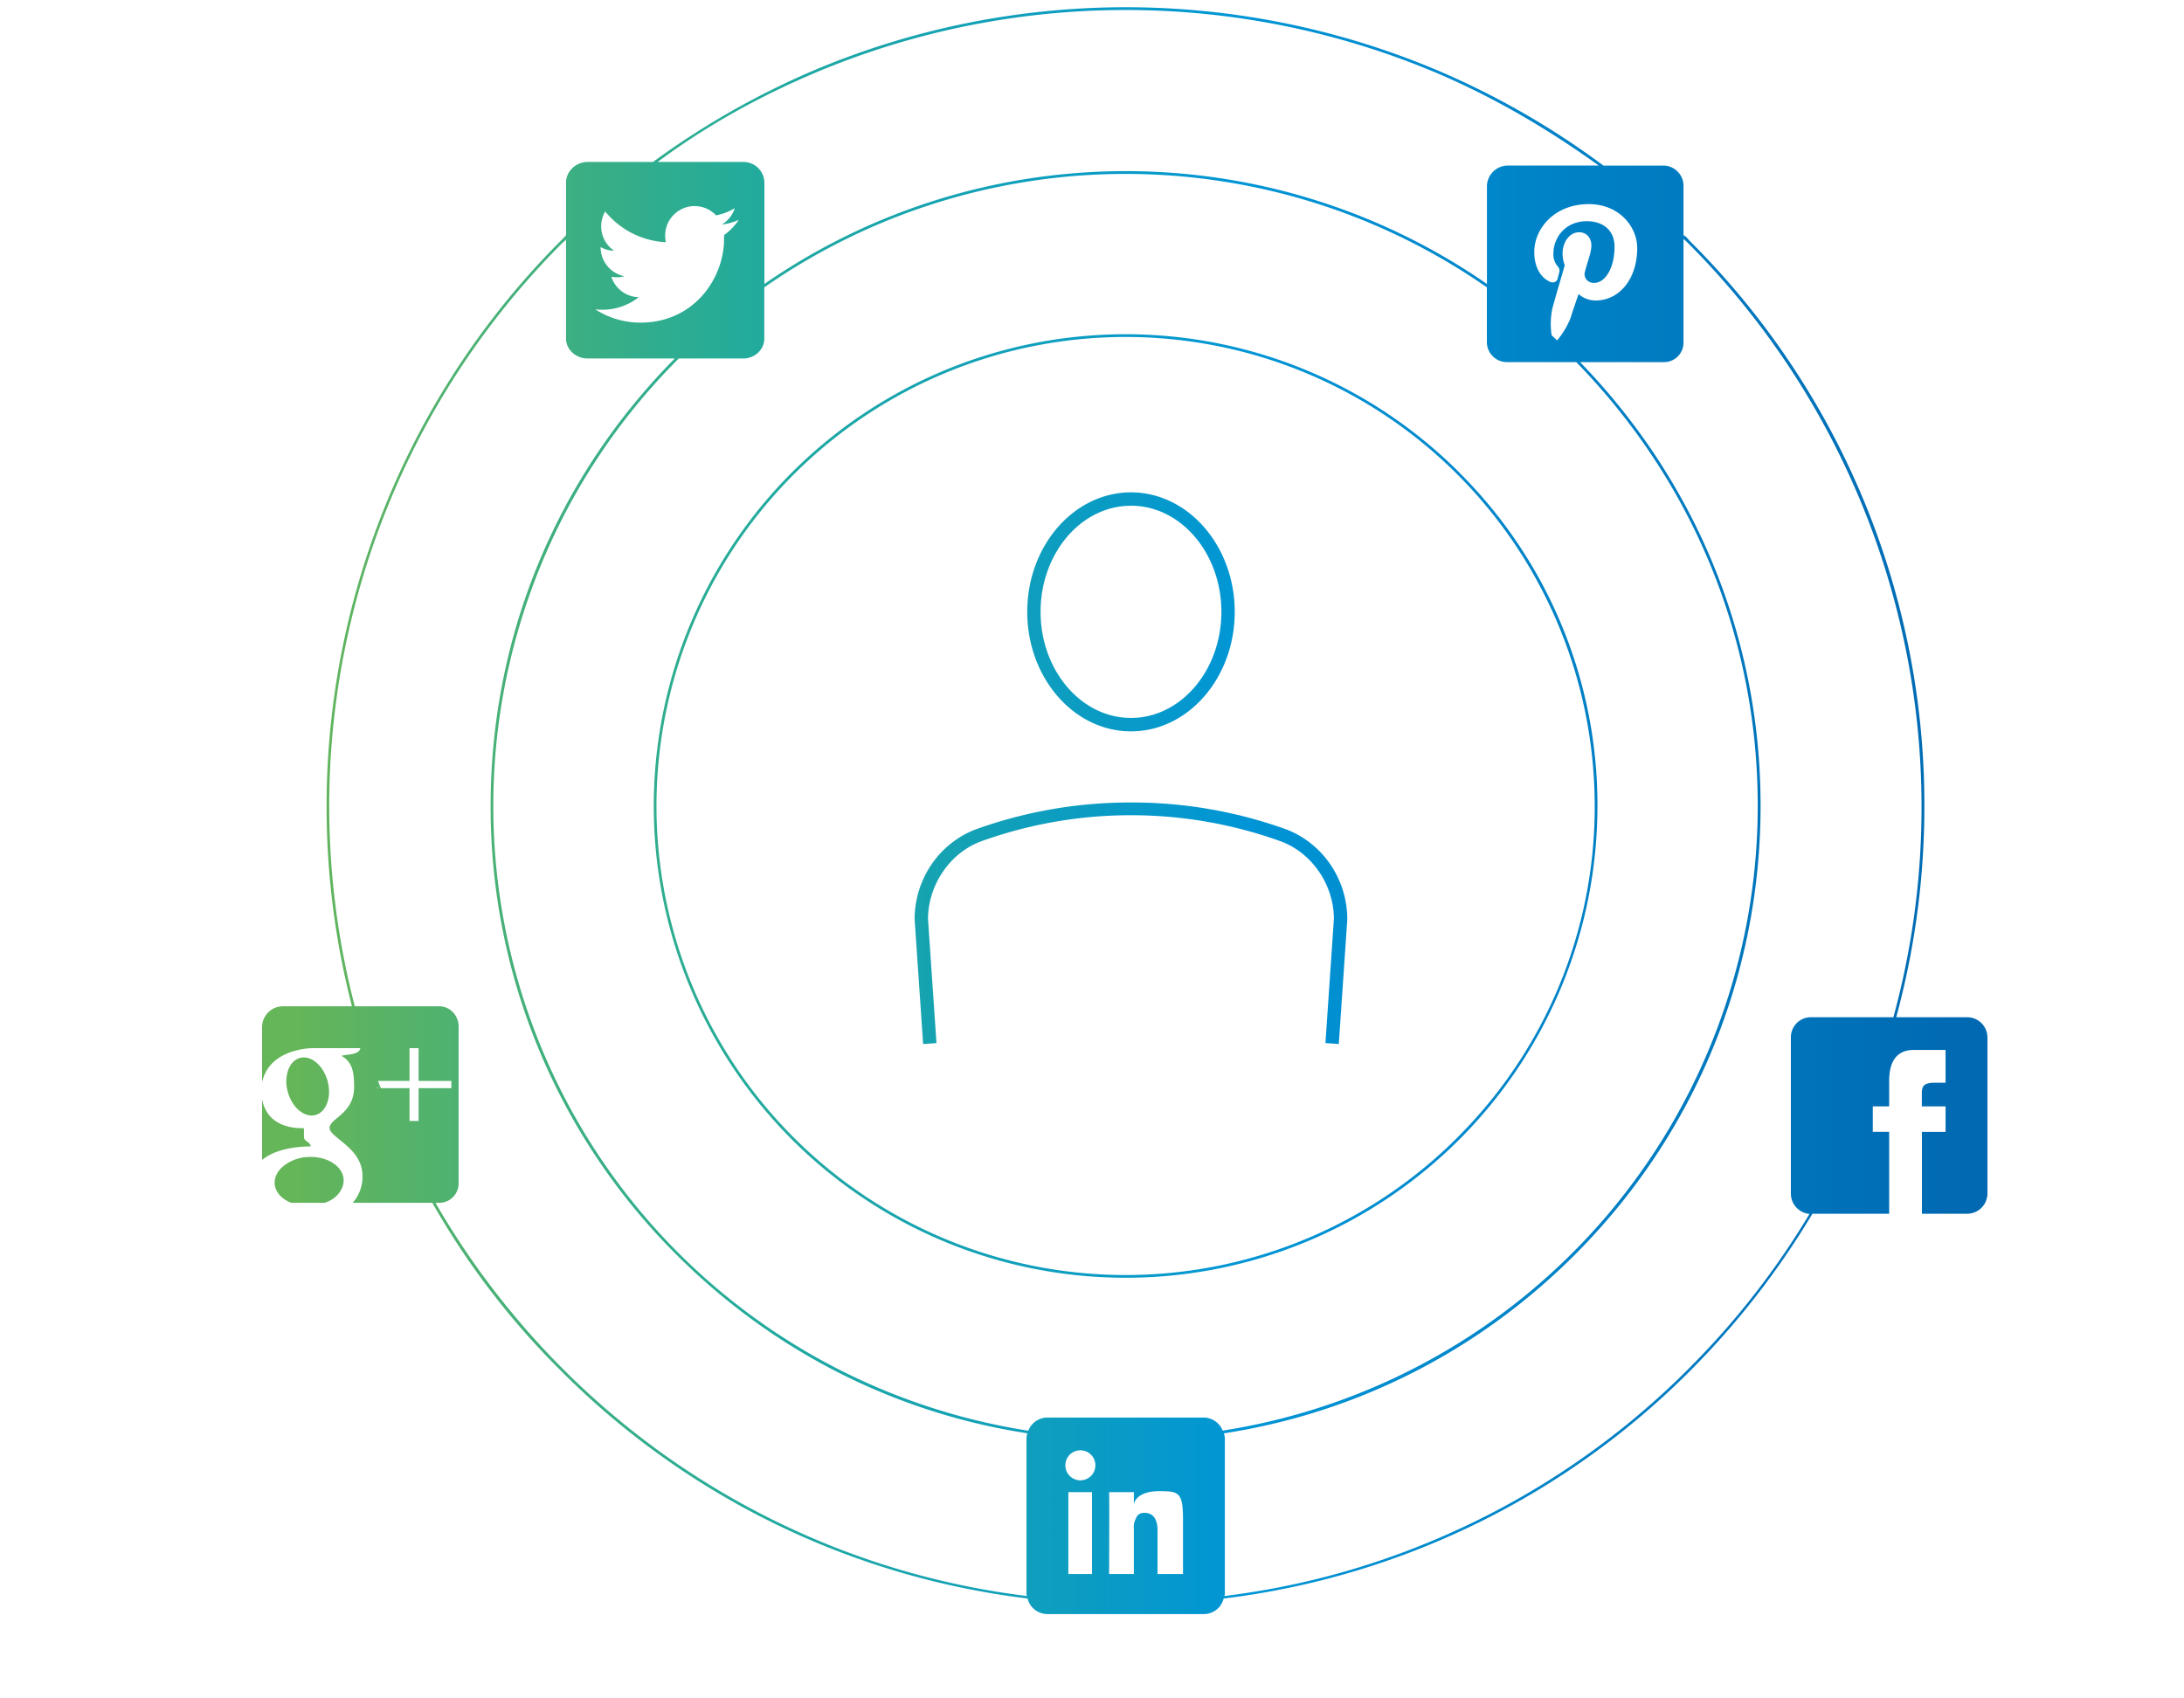 <svg id="Ebene_1" data-name="Ebene 1" xmlns="http://www.w3.org/2000/svg" xmlns:xlink="http://www.w3.org/1999/xlink" width="1200" height="933.07" viewBox="0 0 1200 933.07">
  <defs>
    <linearGradient id="linear-gradient" x1="144" y1="445.49" x2="1092" y2="445.49" gradientUnits="userSpaceOnUse">
      <stop offset="0.02" stop-color="#65b559"/>
      <stop offset="0.28" stop-color="#23ab9b"/>
      <stop offset="0.57" stop-color="#0095d6"/>
      <stop offset="0.99" stop-color="#0069b2"/>
    </linearGradient>
  </defs>
  <title>biw_customer_journey 01</title>
  <path d="M621.42,401.91c31.45,0,57-29.46,57-65.67s-25.58-65.67-57-65.67-57,29.46-57,65.67S590,401.91,621.42,401.91Zm0-124c27.39,0,49.67,26.16,49.67,58.31s-22.28,58.31-49.67,58.31-49.67-26.16-49.67-58.31S594,277.93,621.42,277.93ZM740.26,505.15v0.27l-4.66,68.31-7.34-.53,4.65-68.26c-0.05-18.67-12-36.24-29.16-42.59A242.64,242.64,0,0,0,621.9,448h-1a242.65,242.65,0,0,0-81.88,14.36c-17.09,6.33-29.07,24-29.12,42.69l4.65,68.19-7.34.49-4.67-68.59c0-22.08,13.65-42,34-49.52A249.89,249.89,0,0,1,620.94,441h1a249.85,249.85,0,0,1,84.36,14.62C726.61,463.15,740.26,483.07,740.26,505.15ZM1080.75,559h-38.87a441.37,441.37,0,0,0,15.46-116A436.78,436.78,0,0,0,928.6,132.58c-1.13-1.13-1.6-2.24-3.6-3.36V102.39A11.11,11.11,0,0,0,914.09,91H881a443.09,443.09,0,0,0-91.71-52.56,440.41,440.41,0,0,0-341.7.05A446.17,446.17,0,0,0,358.78,89h-36c-6.2,0-11.76,5.06-11.76,11.26v29c-1,1.12-2.05,2.21-3.18,3.34A439.75,439.75,0,0,0,193.39,553H155.48A11.48,11.48,0,0,0,144,564.27v30.51C148,576,171.41,576,171.66,576H198v-0.44c0,3.12-4,3.7-7.68,4.17-0.93.12-1.91,0.28-2.76,0.47,6.31,3.53,7,9.41,7,17.19,0,9.2-5.27,13.63-9.16,16.86-2.44,2-4.32,3.6-4.32,5.62s2.66,4.12,5.73,6.62c5.2,4.23,12.34,9.89,12.34,19.69A21.25,21.25,0,0,1,193.75,661h43.79a427.33,427.33,0,0,0,70.52,92.16A436.1,436.1,0,0,0,564.6,878.43a11.22,11.22,0,0,0,11,8.57h85.72a11.19,11.19,0,0,0,11-8.54A436.63,436.63,0,0,0,928.79,753.19,446.52,446.52,0,0,0,995.84,667H1038V622h-9V608h9V595c0-4.51-.1-18,13.43-18H1069v18h-5.85c-5.83,0-7.2,1.66-7.2,5.72l0,7.28H1069v14h-13v45h24.75A11.17,11.17,0,0,0,1092,655.86V570.14A11.17,11.17,0,0,0,1080.75,559ZM448.16,39.88a439.21,439.21,0,0,1,340.53-.07c32,13.55,62,31.18,89.76,51.18H828.37A11.49,11.49,0,0,0,817,102.39v53.66a348.74,348.74,0,0,0-397,0v-55.8A11.52,11.52,0,0,0,408.47,89H361.33C388.23,69,417.25,53,448.16,39.88ZM593.61,797a8.25,8.25,0,1,1-8.25,8.25A8.25,8.25,0,0,1,593.61,797ZM600,820v45H587V820h13Zm50,45H636V840.83c0-5.63-2.17-9.47-7.21-9.47-3.85,0-4.49,2.59-5.49,5.09a9.62,9.62,0,0,0-.31,3.4V865H609.4s0.18-41,0-45H623v7.28c0-2.85,3.16-7.82,13.78-7.82S650,819.79,650,834.71V865Zm11.28-86H575.56A11.31,11.31,0,0,0,565,786.23,347.52,347.52,0,0,1,372.79,197.17s0-.17,0-0.17h35.64c6.2,0,11.53-4.82,11.53-11v-28.1a347.26,347.26,0,0,1,397,0v30.23A11.06,11.06,0,0,0,828.37,199h37.72c64.31,66,99.7,151.92,99.7,243.73a347.62,347.62,0,0,1-294,343.45A11.27,11.27,0,0,0,661.28,779ZM335.91,152.09a16,16,0,0,0,7.19-.28A16.29,16.29,0,0,1,330,136v-0.2a15.83,15.83,0,0,0,7.45,2,16.18,16.18,0,0,1-4.92-21.58,46,46,0,0,0,33.36,16.89,16.19,16.19,0,0,1,27.57-14.75,32.46,32.46,0,0,0,10.27-3.93,16.21,16.21,0,0,1-7.11,8.95,31.75,31.75,0,0,0,9.29-2.54,32.94,32.94,0,0,1-8.07,8.37c0,0.69,0,1.39,0,2.09,0,21.38-16.27,46-46,46A45.74,45.74,0,0,1,327.08,170,32.61,32.61,0,0,0,351,163.32,16.2,16.2,0,0,1,335.91,152.09Zm527.6,20.83c-1.56,5.65-5.67,11.29-7.37,13.45a2.27,2.27,0,0,1-.68.59c-1-.91-1.95-1.83-2.93-2.73a42.51,42.51,0,0,1,.32-14.32c0.72-3,6-20.94,6.91-24.17a17.41,17.41,0,0,1-1.19-6.42c0-6.56,4-11.69,9.07-11.69,4,0,6.74,3,6.74,7.35,0,2.54-1,5.7-2,9-0.56,1.8-1.13,3.65-1.56,5.45a4.74,4.74,0,0,0,.83,4.14,5.2,5.2,0,0,0,4.15,1.9c6.45,0,11.31-8.56,11.31-19.9,0-8.61-5.85-14-15.27-14-11.9,0-18.33,9.16-18.33,17.79a10.14,10.14,0,0,0,2.33,7,3.24,3.24,0,0,1,.85,3.45l-0.82,3.21a2.68,2.68,0,0,1-2.62,2.16A3.17,3.17,0,0,1,852,155c-5.65-2.31-9-8.48-9-16.52,0-12.94,11.19-26.31,29.92-26.31,16.68,0,26.65,12.32,26.65,24.24,0,16.65-9.64,28.73-22.92,28.73a14.09,14.09,0,0,1-9.3-3.56C865.86,165.88,863.83,171.78,863.51,172.93ZM207.36,597.15l0.36,1h-0.36v-1ZM248,594v4H230v18h-5V598H209.32c-0.57-1-1.13-3-1.68-4H225V576h5v18h18ZM448.16,846a436.36,436.36,0,0,1-139-93.88A440.92,440.92,0,0,1,239.28,661h1.91A10.69,10.69,0,0,0,252,650V564.27c0-6.2-4.61-11.27-10.81-11.27H194.94A437.85,437.85,0,0,1,308.88,133.62c0.78-.78,2.12-1.53,2.12-2.31V186c0,6.2,5.55,11,11.76,11h48c-65.25,66-101.18,153.09-101.18,245.8A346.74,346.74,0,0,0,371.73,689.55c53,53,120,86.9,192.73,98.1a11.54,11.54,0,0,0-.46,2.63V876c0,0.36.16,0.72,0.2,1.07A432.07,432.07,0,0,1,448.16,846Zm479.57-93.74a436,436,0,0,1-139,93.74,431.53,431.53,0,0,1-116,31.08c0-.35.27-0.71,0.27-1.07V790.27a11.36,11.36,0,0,0-.54-2.59c72.74-11.2,139.73-45,192.76-98.06,65.89-65.89,102.13-153.7,102.13-246.88C967.35,351,932.12,265,868.19,199h45.9A10.67,10.67,0,0,0,925,188.11V131.32a25.64,25.64,0,0,1,2.54,2.31A438.58,438.58,0,0,1,1040.33,559H995a11,11,0,0,0-11,11.14v85.72a11.2,11.2,0,0,0,10.25,11.23A438,438,0,0,1,927.73,752.23ZM170.77,630c-5.47,0-18.77.76-26.77,7.44V604.2c3,14.9,17,15.9,23,15.81v4.8c0,1.42,1.08,2,1.79,2.58A4.09,4.09,0,0,1,170.77,630Zm-12.64-30a20,20,0,0,1,.25-12.07c1.28-3.45,3.55-5.77,6.43-6.55a7.83,7.83,0,0,1,2.11-.28c5.53,0,11,5.45,13.08,13,2.34,8.64-.65,17-6.67,18.64a8.31,8.31,0,0,1-2.11.28C165.67,613,160.17,607.55,158.13,600Zm30.65,48c0.38,5.52-3.95,11-10.43,13H160c-5.17-2-8.76-5.87-9.07-10.44-0.24-3.57,1.46-6.93,4.79-9.73a23,23,0,0,1,13.21-5c0.6,0,1.21-.06,1.8-0.06C180.39,635.8,188.32,641.08,188.78,648Zm613-388.39a259.25,259.25,0,1,0,75.93,183.32A257.56,257.56,0,0,0,801.74,259.61Zm-1.06,365.57a257.75,257.75,0,1,1,75.49-182.26A256.06,256.06,0,0,1,800.68,625.18Z" fill="url(#linear-gradient)"/>
</svg>

